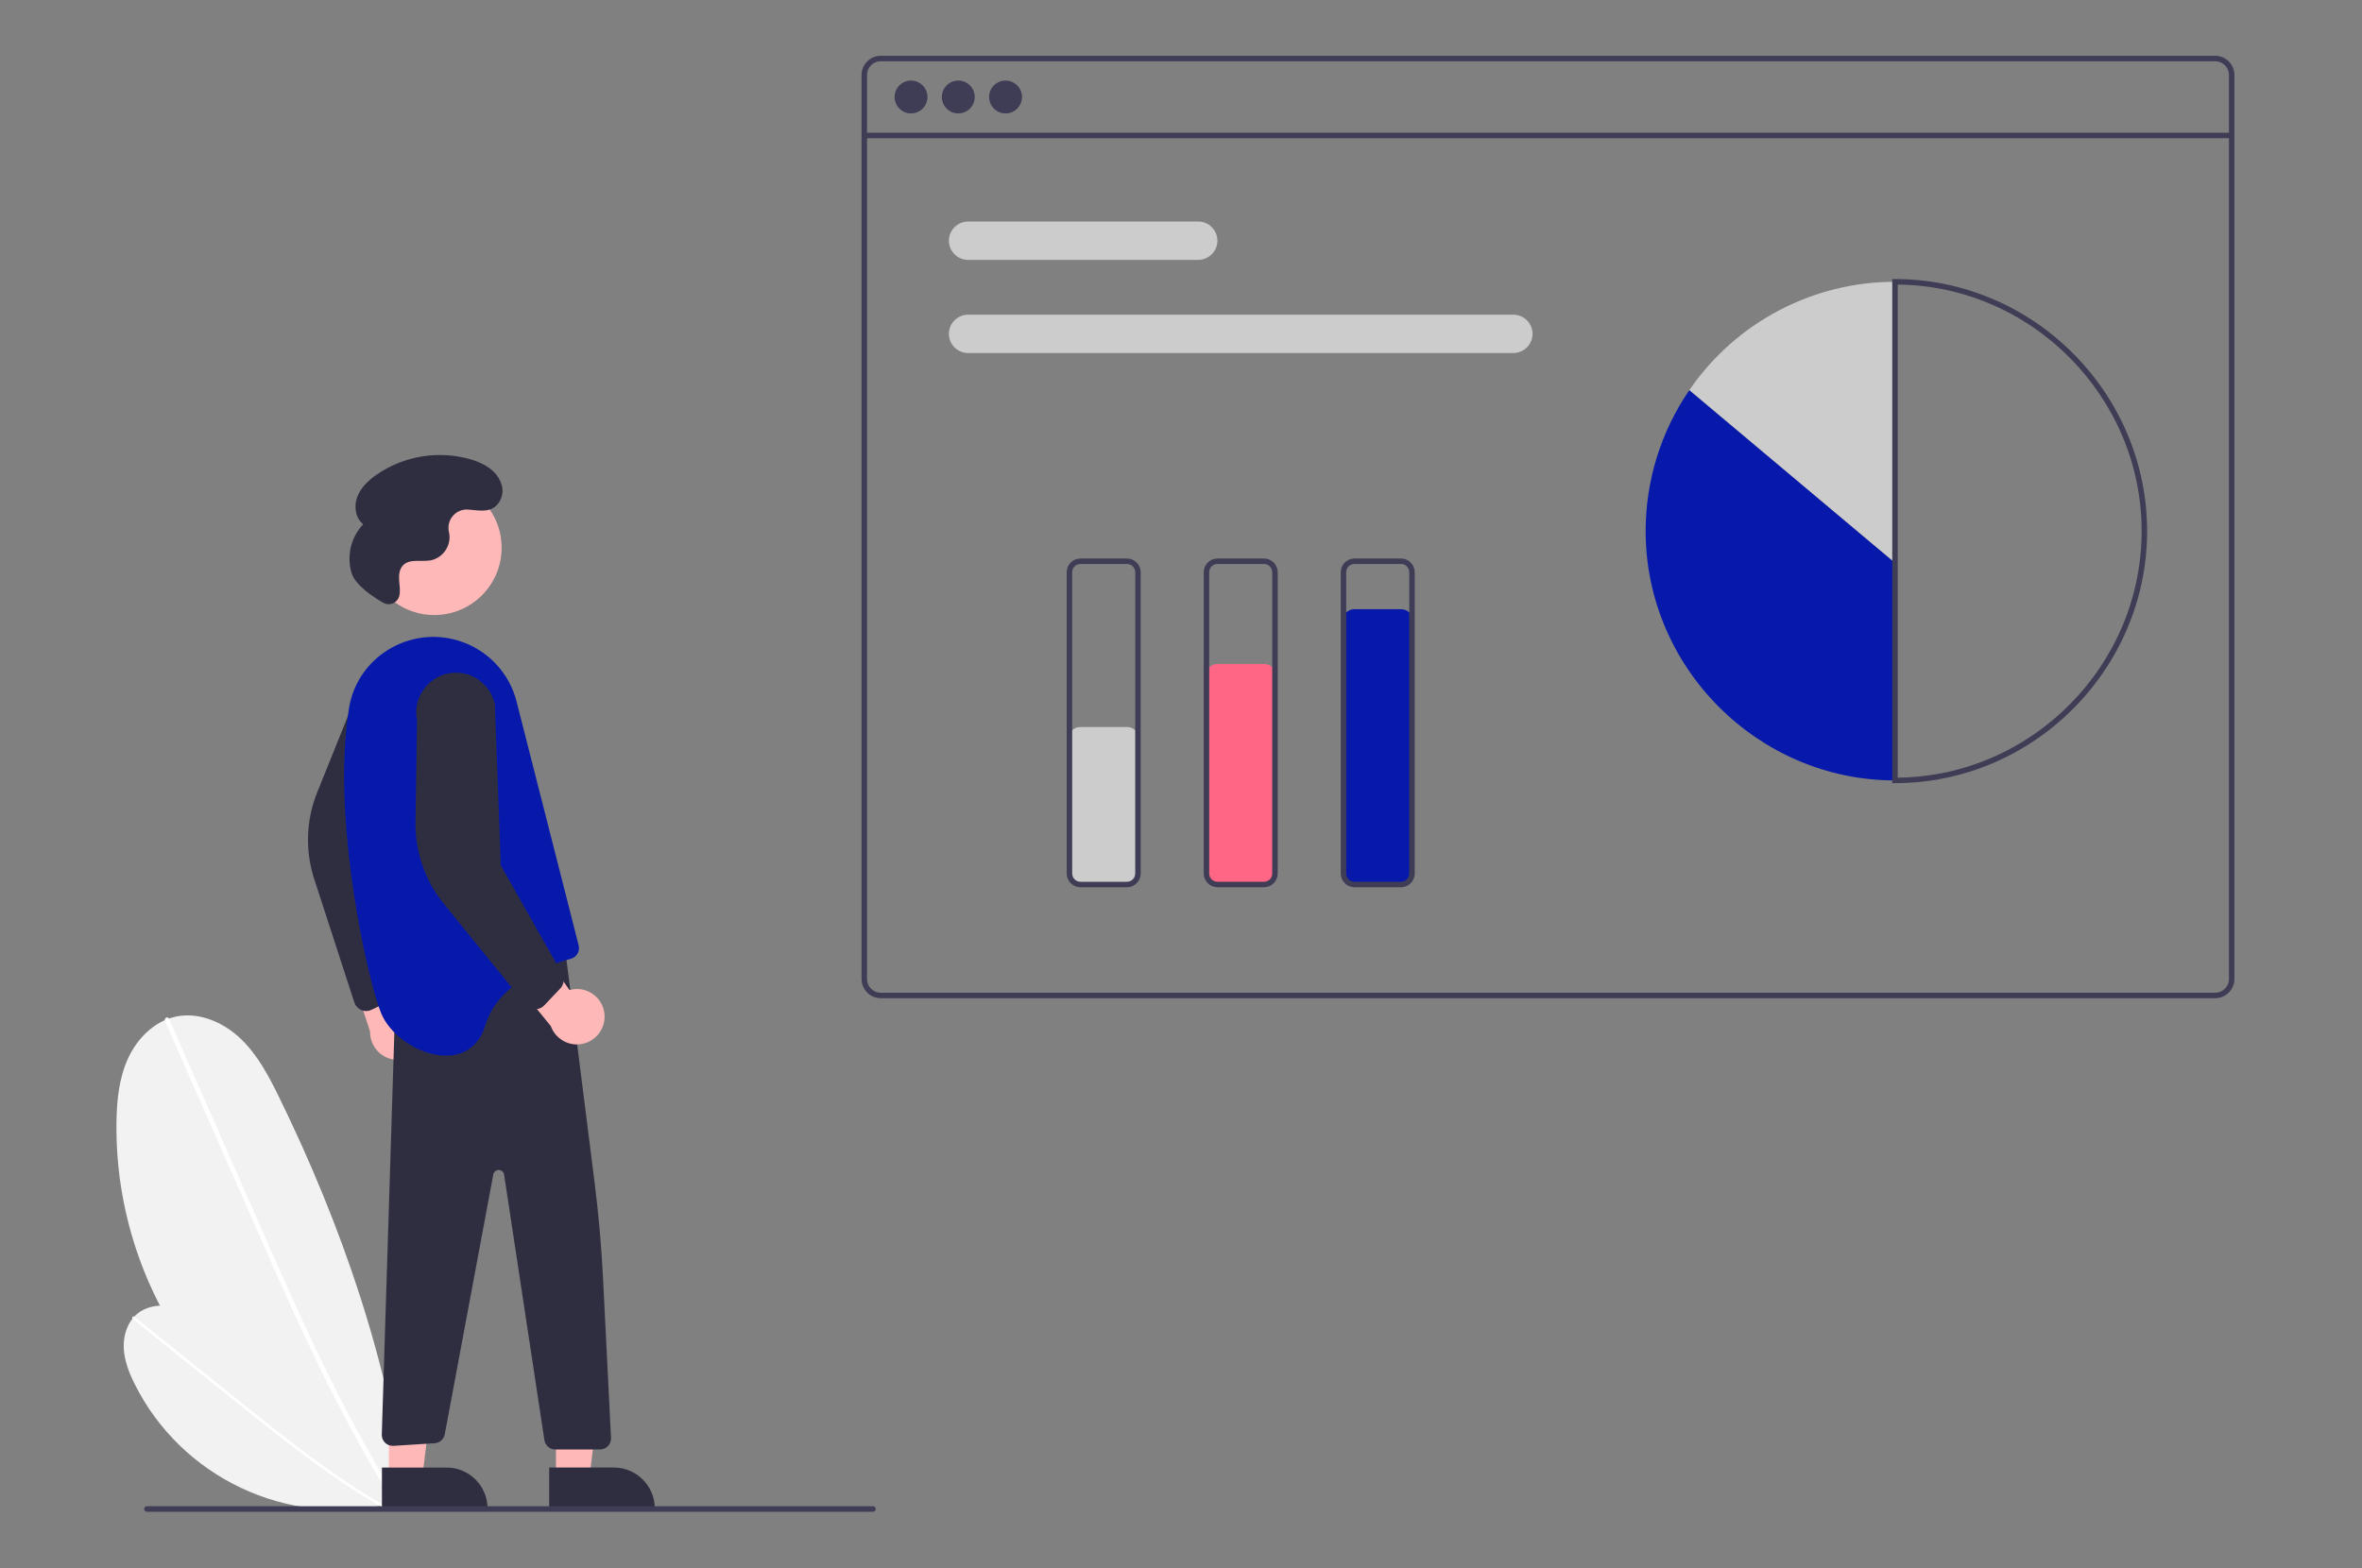 <?xml version="1.0" encoding="UTF-8" standalone="no"?>
<!DOCTYPE svg PUBLIC "-//W3C//DTD SVG 1.1//EN" "http://www.w3.org/Graphics/SVG/1.1/DTD/svg11.dtd">
<svg width="100%" height="100%" viewBox="0 0 1024 680" version="1.1" xmlns="http://www.w3.org/2000/svg" xmlns:xlink="http://www.w3.org/1999/xlink" xml:space="preserve" xmlns:serif="http://www.serif.com/" style="fill-rule:evenodd;clip-rule:evenodd;stroke-linejoin:round;stroke-miterlimit:2;">
    <rect x="0" y="0" width="1024" height="680" fill="#808080" stroke="none"/>
    <g transform="matrix(1.188,0,0,1.188,-203.212,-194.738)">
        <path d="M319.614,712.68C256.57,696.271 212.558,638.422 213.562,573.286C213.683,565.374 214.515,557.296 217.841,550.116C221.167,542.936 227.345,536.725 235.073,535.024C243.507,533.167 252.407,536.963 258.692,542.885C264.977,548.807 269.098,556.621 272.89,564.38C295.728,611.114 313.079,661.26 319.576,712.868L319.614,712.68Z" style="fill:rgb(242,242,242);fill-rule:nonzero;"/>
    </g>
    <g transform="matrix(1.188,0,0,1.188,-203.212,-194.738)">
        <path d="M231.247,536.583L263.259,609.318C268.328,620.835 273.388,632.358 278.627,643.799C283.821,655.14 289.192,666.402 294.922,677.483C300.645,688.548 306.726,699.432 313.327,709.998C314.15,711.314 314.98,712.625 315.818,713.93C316.398,714.835 317.848,713.996 317.264,713.085C310.536,702.598 304.337,691.78 298.522,680.761C292.702,669.731 287.261,658.504 282.022,647.187C276.755,635.81 271.69,624.34 266.639,612.866C261.322,600.788 256.006,588.71 250.691,576.631L234.685,540.264L232.693,535.738C232.26,534.754 230.816,535.605 231.247,536.583L231.247,536.583Z" style="fill:white;fill-rule:nonzero;"/>
    </g>
    <g transform="matrix(1.188,0,0,1.188,-203.212,-194.738)">
        <path d="M312.937,712.932C275.776,721.433 237.309,703.281 220.245,669.192C218.173,665.051 216.424,660.632 216.212,656.007C216.001,651.381 217.532,646.489 221.085,643.52C224.962,640.279 230.607,639.847 235.469,641.225C240.331,642.603 244.58,645.547 248.643,648.552C273.117,666.65 295.663,688 312.968,713.041L312.937,712.932Z" style="fill:rgb(242,242,242);fill-rule:nonzero;"/>
    </g>
    <g transform="matrix(1.188,0,0,1.188,-203.212,-194.738)">
        <path d="M219.519,645.362L237.647,659.922L255.775,674.482C261.516,679.094 267.253,683.71 273.062,688.236C278.82,692.722 284.65,697.119 290.616,701.325C296.574,705.525 302.67,709.534 308.95,713.237C309.732,713.699 310.516,714.155 311.304,714.607C311.849,714.919 312.376,714.093 311.827,713.777C305.502,710.149 299.363,706.206 293.37,702.055C287.37,697.9 281.515,693.539 275.74,689.078C269.933,684.593 264.208,680.006 258.487,675.412C252.466,670.577 246.446,665.741 240.425,660.905L222.298,646.345L220.042,644.533C219.551,644.139 219.032,644.971 219.519,645.362L219.519,645.362Z" style="fill:white;fill-rule:nonzero;"/>
    </g>
    <g transform="matrix(1.188,0,0,1.188,-203.212,-194.738)">
        <path d="M979.455,184.28L492.455,184.28C488.616,184.284 485.459,187.441 485.455,191.28L485.455,521.28C485.459,525.118 488.616,528.275 492.455,528.28L979.455,528.28C983.293,528.275 986.45,525.118 986.455,521.28L986.455,191.28C986.45,187.441 983.293,184.284 979.455,184.28ZM984.455,521.28C984.454,524.022 982.197,526.278 979.455,526.28L492.455,526.28C489.712,526.278 487.456,524.022 487.455,521.28L487.455,191.28C487.456,188.537 489.712,186.281 492.455,186.28L979.455,186.28C982.197,186.281 984.454,188.537 984.455,191.28L984.455,521.28Z" style="fill:rgb(63,61,86);fill-rule:nonzero;"/>
    </g>
    <g transform="matrix(1.188,0,0,1.188,50.546,24.242)">
        <rect x="272.909" y="28.04" width="499" height="2" style="fill:rgb(63,61,86);"/>
    </g>
    <g transform="matrix(1.188,0,0,1.188,50.546,24.242)">
        <circle cx="289.909" cy="15" r="6" style="fill:rgb(63,61,86);"/>
    </g>
    <g transform="matrix(1.188,0,0,1.188,50.546,24.242)">
        <circle cx="307.159" cy="15" r="6" style="fill:rgb(63,61,86);"/>
    </g>
    <g transform="matrix(1.188,0,0,1.188,50.546,24.242)">
        <circle cx="324.409" cy="15" r="6" style="fill:rgb(63,61,86);"/>
    </g>
    <g transform="matrix(1.188,0,0,1.188,-203.212,-194.738)">
        <path d="M608.323,258.78L524.323,258.78C520.483,258.78 517.323,255.62 517.323,251.78C517.323,247.939 520.483,244.78 524.323,244.78L608.323,244.78C612.163,244.78 615.323,247.939 615.323,251.78C615.323,255.62 612.163,258.78 608.323,258.78Z" style="fill:rgb(204,204,204);fill-rule:nonzero;"/>
    </g>
    <g transform="matrix(1.188,0,0,1.188,-203.212,-194.738)">
        <path d="M723.323,292.78L524.323,292.78C520.483,292.78 517.323,289.62 517.323,285.78C517.323,281.939 520.483,278.78 524.323,278.78L723.323,278.78C727.163,278.78 730.323,281.939 730.323,285.78C730.323,289.62 727.163,292.78 723.323,292.78Z" style="fill:rgb(204,204,204);fill-rule:nonzero;"/>
    </g>
    <g transform="matrix(1.188,0,0,1.188,-203.212,-194.738)">
        <path d="M787.543,306.303C777.151,321.454 771.587,339.403 771.587,357.776C771.587,407.698 812.665,448.778 862.587,448.78L862.587,369.34L787.543,306.303Z" style="fill:rgb(7,25,170);fill-rule:nonzero;"/>
    </g>
    <g transform="matrix(1.188,0,0,1.188,-203.212,-194.738)">
        <path d="M862.587,266.78C832.609,266.76 804.485,281.572 787.543,306.303L862.587,369.34L862.587,266.78Z" style="fill:rgb(204,204,204);fill-rule:nonzero;"/>
    </g>
    <g transform="matrix(1.188,0,0,1.188,-203.212,-194.738)">
        <path d="M862.587,449.78L861.587,449.78L861.587,265.78L862.587,265.78C913.056,265.78 954.587,307.31 954.587,357.78C954.587,408.249 913.056,449.78 862.587,449.78ZM863.587,267.785L863.587,447.774C912.578,447.23 952.586,406.774 952.586,357.78C952.586,308.785 912.578,268.329 863.587,267.785Z" style="fill:rgb(63,61,86);fill-rule:nonzero;"/>
    </g>
    <g transform="matrix(1.188,0,0,1.188,-203.212,-194.738)">
        <path d="M582.323,487.28L565.323,487.28C562.855,487.277 560.826,485.247 560.823,482.78L560.823,433.78C560.826,431.312 562.855,429.282 565.323,429.28L582.323,429.28C584.79,429.282 586.82,431.312 586.823,433.78L586.823,482.78C586.82,485.247 584.79,487.277 582.323,487.28Z" style="fill:rgb(204,204,204);fill-rule:nonzero;"/>
    </g>
    <g transform="matrix(1.188,0,0,1.188,-203.212,-194.738)">
        <path d="M632.323,487.28L615.323,487.28C612.855,487.277 610.826,485.247 610.823,482.78L610.823,410.78C610.826,408.312 612.855,406.282 615.323,406.28L632.323,406.28C634.79,406.282 636.82,408.312 636.823,410.78L636.823,482.78C636.82,485.247 634.79,487.277 632.323,487.28Z" style="fill:rgb(255,101,132);fill-rule:nonzero;"/>
    </g>
    <g transform="matrix(1.188,0,0,1.188,-203.212,-194.738)">
        <path d="M682.323,487.28L665.323,487.28C662.855,487.277 660.826,485.247 660.823,482.78L660.823,390.78C660.826,388.312 662.855,386.282 665.323,386.28L682.323,386.28C684.79,386.282 686.82,388.312 686.823,390.78L686.823,482.78C686.82,485.247 684.79,487.277 682.323,487.28Z" style="fill:rgb(7,25,170);fill-rule:nonzero;"/>
    </g>
    <g transform="matrix(1.188,0,0,1.188,-203.212,-194.738)">
        <path d="M582.323,487.78L565.323,487.78C562.581,487.776 560.326,485.521 560.323,482.78L560.323,372.78C560.326,370.038 562.581,367.783 565.323,367.78L582.323,367.78C585.065,367.783 587.32,370.038 587.323,372.78L587.323,482.78C587.32,485.521 585.065,487.776 582.323,487.78ZM565.323,369.78C563.678,369.781 562.325,371.134 562.323,372.78L562.323,482.78C562.325,484.425 563.678,485.778 565.323,485.78L582.323,485.78C583.968,485.778 585.321,484.425 585.323,482.78L585.323,372.78C585.321,371.134 583.968,369.781 582.323,369.78L565.323,369.78Z" style="fill:rgb(63,61,86);fill-rule:nonzero;"/>
    </g>
    <g transform="matrix(1.188,0,0,1.188,-203.212,-194.738)">
        <path d="M632.323,487.78L615.323,487.78C612.581,487.776 610.326,485.521 610.323,482.78L610.323,372.78C610.326,370.038 612.581,367.783 615.323,367.78L632.323,367.78C635.065,367.783 637.32,370.038 637.323,372.78L637.323,482.78C637.32,485.521 635.065,487.776 632.323,487.78ZM615.323,369.78C613.678,369.781 612.325,371.134 612.323,372.78L612.323,482.78C612.325,484.425 613.678,485.778 615.323,485.78L632.323,485.78C633.968,485.778 635.321,484.425 635.323,482.78L635.323,372.78C635.321,371.134 633.968,369.781 632.323,369.78L615.323,369.78Z" style="fill:rgb(63,61,86);fill-rule:nonzero;"/>
    </g>
    <g transform="matrix(1.188,0,0,1.188,-203.212,-194.738)">
        <path d="M682.323,487.78L665.323,487.78C662.581,487.776 660.326,485.521 660.323,482.78L660.323,372.78C660.326,370.038 662.581,367.783 665.323,367.78L682.323,367.78C685.065,367.783 687.32,370.038 687.323,372.78L687.323,482.78C687.32,485.521 685.065,487.776 682.323,487.78ZM665.323,369.78C663.678,369.781 662.325,371.134 662.323,372.78L662.323,482.78C662.325,484.425 663.678,485.778 665.323,485.78L682.323,485.78C683.968,485.778 685.321,484.425 685.323,482.78L685.323,372.78C685.321,371.134 683.968,369.781 682.323,369.78L665.323,369.78Z" style="fill:rgb(63,61,86);fill-rule:nonzero;"/>
    </g>
    <g transform="matrix(1.188,0,0,1.188,-203.212,-194.738)">
        <path d="M325.977,543.282C326.214,542.416 326.334,541.522 326.334,540.624C326.334,535.452 322.343,531.08 317.192,530.61L308.592,495.925L296.005,509.579L306.102,540.423C306.1,540.506 306.099,540.589 306.099,540.673C306.099,546.219 310.663,550.783 316.209,550.783C320.773,550.783 324.799,547.692 325.977,543.282L325.977,543.282Z" style="fill:rgb(255,184,184);fill-rule:nonzero;"/>
    </g>
    <g transform="matrix(1.188,0,0,1.188,-203.212,-194.738)">
        <path d="M302.92,532.615C301.741,532.123 300.825,531.151 300.403,529.945L286.046,485.767C282.338,475.158 282.61,463.555 286.81,453.132L300.649,418.777C301.802,411.809 307.888,406.648 314.95,406.648C322.903,406.648 329.447,413.192 329.447,421.144C329.447,421.948 329.38,422.751 329.247,423.544L310.155,479.101L316.838,524.34C317.019,526.221 316.001,528.026 314.298,528.844L306.589,532.522C305.762,532.916 304.835,533.049 303.93,532.902C303.583,532.847 303.244,532.75 302.92,532.615Z" style="fill:rgb(47,46,65);fill-rule:nonzero;"/>
    </g>
    <g transform="matrix(1.188,0,0,1.188,50.546,24.242)">
        <path d="M160.343,518.443L172.603,518.442L178.435,471.154L160.341,471.155L160.343,518.443Z" style="fill:rgb(255,184,184);fill-rule:nonzero;"/>
    </g>
    <g transform="matrix(-1.188,5.43385e-05,-5.43385e-05,-1.188,724.959,1484.7)">
        <path d="M371.262,699.219L409.792,699.219L409.792,714.106L386.148,714.106C377.982,714.106 371.262,707.386 371.262,699.219L371.262,699.219Z" style="fill:rgb(47,46,65);fill-rule:nonzero;"/>
    </g>
    <g transform="matrix(1.188,0,0,1.188,50.546,24.242)">
        <path d="M99.343,518.443L111.603,518.442L117.435,471.154L99.341,471.155L99.343,518.443Z" style="fill:rgb(255,184,184);fill-rule:nonzero;"/>
    </g>
    <g transform="matrix(-1.188,5.43385e-05,-5.43385e-05,-1.188,579.985,1484.71)">
        <path d="M310.262,699.219L348.792,699.219L348.792,714.106L325.148,714.106C316.982,714.106 310.262,707.386 310.262,699.219L310.262,699.219Z" style="fill:rgb(47,46,65);fill-rule:nonzero;"/>
    </g>
    <g transform="matrix(1.188,0,0,1.188,-203.212,-194.738)">
        <path d="M377.239,509.991L388.016,595.377C389.498,607.115 390.535,618.897 391.126,630.723L394.03,688.791C394.033,688.858 394.035,688.924 394.035,688.991C394.035,691.185 392.229,692.991 390.035,692.991L373.678,692.991C371.71,692.991 370.019,691.537 369.723,689.591L355.013,592.678C354.866,591.704 354.02,590.978 353.036,590.978C352.077,590.978 351.246,591.668 351.07,592.611L333.348,687.527C332.989,689.275 331.502,690.581 329.722,690.712L314.668,691.667C314.571,691.674 314.474,691.677 314.376,691.677C312.182,691.677 310.376,689.872 310.376,687.677C310.376,687.636 310.377,687.594 310.378,687.552L315.239,531.991L377.239,509.991Z" style="fill:rgb(47,46,65);fill-rule:nonzero;"/>
    </g>
    <g transform="matrix(1.188,0,0,1.188,50.546,24.242)">
        <circle cx="115.946" cy="179.53" r="24.561" style="fill:rgb(255,184,184);"/>
    </g>
    <g transform="matrix(1.188,0,0,1.188,-203.212,-194.738)">
        <path d="M310.239,533.991C316.239,547.991 342.239,557.991 348.239,537.991C352.88,522.531 371.259,516.031 379.369,513.881C381.477,513.319 382.762,511.137 382.23,509.021L359.559,419.971C356.877,409.434 348.886,401.025 338.499,397.811C320.48,392.231 301.48,403.721 298.429,422.331C297.596,427.549 297.065,432.811 296.84,438.091C294.959,477.381 306.289,524.771 310.239,533.991Z" style="fill:rgb(7,25,170);fill-rule:nonzero;"/>
    </g>
    <g transform="matrix(1.188,0,0,1.188,-203.212,-194.738)">
        <path d="M391.629,533.965C391.115,528.853 386.762,524.915 381.624,524.915C380.695,524.915 379.77,525.044 378.877,525.298L358.384,496.023L351.546,513.288L372.055,538.441C373.488,542.456 377.314,545.152 381.577,545.152C387.123,545.152 391.687,540.588 391.687,535.042C391.687,534.682 391.668,534.323 391.629,533.965L391.629,533.965Z" style="fill:rgb(255,184,184);fill-rule:nonzero;"/>
    </g>
    <g transform="matrix(1.188,0,0,1.188,-203.212,-194.738)">
        <path d="M366.279,532.299C365.002,532.263 363.798,531.686 362.971,530.713L333.694,494.648C326.42,486.081 322.502,475.156 322.675,463.919L323.239,426.886C323.041,425.924 322.941,424.944 322.941,423.962C322.941,416.009 329.485,409.465 337.438,409.465C344.298,409.465 350.264,414.334 351.64,421.054L353.794,479.761L376.292,519.574C377.138,521.264 376.837,523.314 375.541,524.69L369.67,530.893C369.04,531.558 368.222,532.016 367.326,532.204C366.982,532.277 366.631,532.308 366.279,532.299Z" style="fill:rgb(47,46,65);fill-rule:nonzero;"/>
    </g>
    <g transform="matrix(1.188,0,0,1.188,-203.212,-194.738)">
        <path d="M310.849,383.899C311.468,384.266 312.174,384.459 312.893,384.459C314.685,384.459 316.269,383.257 316.752,381.531L316.765,381.475C317.211,379.611 316.841,377.664 316.713,375.752C316.585,373.839 316.772,371.738 318.075,370.332C320.503,367.711 324.822,369.101 328.333,368.438C332.568,367.493 335.472,363.505 335.073,359.185C335.023,358.787 334.945,358.39 334.857,357.992C334.755,357.525 334.704,357.049 334.704,356.571C334.704,352.91 337.716,349.898 341.377,349.898C341.513,349.898 341.648,349.902 341.784,349.911C345.332,350.113 349.162,351.188 352.097,348.56C354.293,346.445 355.015,343.206 353.924,340.359C352.248,335.521 347.51,332.988 342.822,331.595C331.087,328.205 318.428,330.282 308.392,337.245C305.431,339.332 302.665,341.955 301.403,345.351C300.141,348.747 300.75,353.031 303.596,355.273C299.112,360.02 297.49,366.819 299.35,373.079C300.755,377.609 307.464,381.951 310.849,383.899Z" style="fill:rgb(47,46,65);fill-rule:nonzero;"/>
    </g>
    <g transform="matrix(1.188,0,0,1.188,-203.212,-194.738)">
        <path d="M489.652,715.72L224.652,715.72C224.103,715.72 223.652,715.269 223.652,714.72C223.652,714.172 224.103,713.72 224.652,713.72L489.652,713.72C490.2,713.72 490.652,714.172 490.652,714.72C490.652,715.269 490.2,715.72 489.652,715.72Z" style="fill:rgb(63,61,86);fill-rule:nonzero;"/>
    </g>
</svg>
